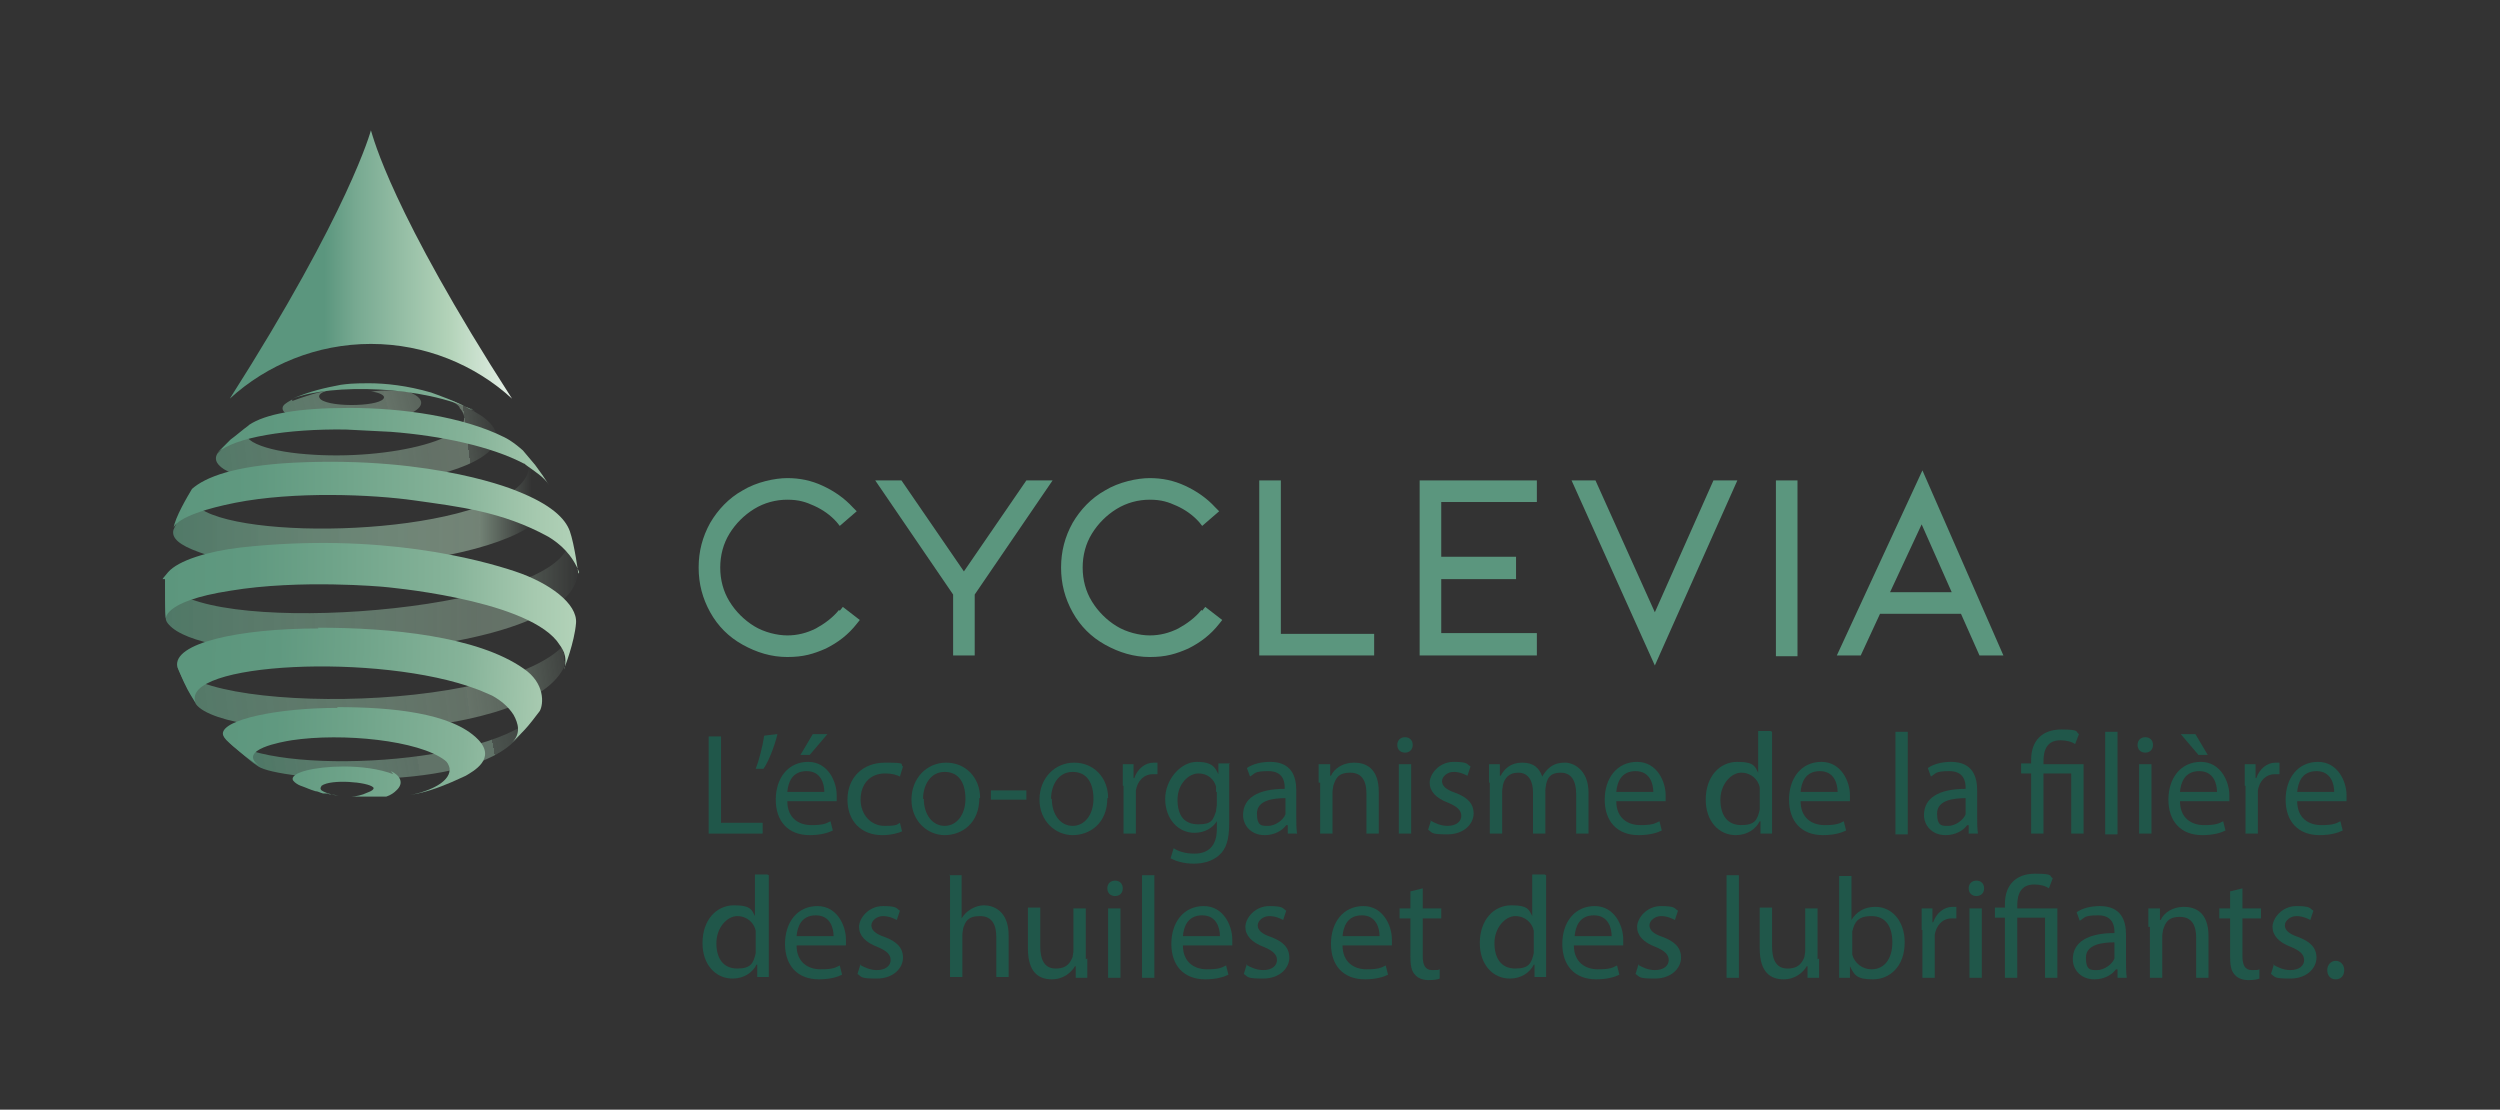 <?xml version="1.0" encoding="UTF-8"?>
<svg id="Calque_1" xmlns="http://www.w3.org/2000/svg" version="1.1" xmlns:xlink="http://www.w3.org/1999/xlink" viewBox="0 0 324.2 143.9">
  <rect x="0" y="0" width="324.2" height="143.9" fill="#333333" stroke="none"/>
  <!-- Generator: Adobe Illustrator 29.6.0, SVG Export Plug-In . SVG Version: 2.1.1 Build 207)  -->
  <defs>
    <style>
      .st0 {
        fill: url(#Dégradé_sans_nom_68);
      }

      .st1 {
        fill: #20574a;
      }

      .st2 {
        fill: url(#Dégradé_sans_nom_92);
      }

      .st3 {
        fill: url(#Dégradé_sans_nom_99);
      }

      .st4 {
        fill: url(#Dégradé_sans_nom_991);
      }

      .st5 {
        fill: url(#Dégradé_sans_nom_73);
      }

      .st6 {
        fill: url(#Dégradé_sans_nom_104);
      }

      .st7 {
        fill: url(#Dégradé_sans_nom_1051);
      }

      .st8 {
        fill: url(#Dégradé_sans_nom_79);
      }

      .st9 {
        fill: url(#Dégradé_sans_nom_1053);
      }

      .st10 {
        fill: url(#Dégradé_sans_nom_1052);
      }

      .st11 {
        fill: url(#Dégradé_sans_nom_105);
      }

      .st12 {
        fill: url(#Dégradé_sans_nom_84);
      }

      .st13 {
        fill: url(#Dégradé_sans_nom_10);
      }

      .st14 {
        fill: url(#Dégradé_sans_nom_95);
      }

      .st15 {
        fill: #5b967e;
      }
    </style>
    <linearGradient id="Dégradé_sans_nom_10" data-name="Dégradé sans nom 10" x1="29.9" y1="34.3" x2="70.5" y2="34.3" gradientUnits="userSpaceOnUse">
      <stop offset=".3" stop-color="#5b967e"/>
      <stop offset=".4" stop-color="#77a991"/>
      <stop offset=".7" stop-color="#b3d3b9"/>
      <stop offset="1" stop-color="#fff"/>
    </linearGradient>
    <linearGradient id="Dégradé_sans_nom_68" data-name="Dégradé sans nom 68" x1="31.1" y1="56.6" x2="78.2" y2="43.8" gradientUnits="userSpaceOnUse">
      <stop offset="0" stop-color="#5c967d" stop-opacity=".7"/>
      <stop offset=".4" stop-color="#abcdb3" stop-opacity=".4"/>
      <stop offset=".4" stop-color="#b2d2b8" stop-opacity=".4"/>
      <stop offset=".5" stop-color="#b2d2b8" stop-opacity=".3"/>
      <stop offset=".5" stop-color="#b2d2b8" stop-opacity=".2"/>
      <stop offset=".5" stop-color="#b2d2b8" stop-opacity="0"/>
      <stop offset=".6" stop-color="#b2d2b8" stop-opacity="0"/>
      <stop offset=".6" stop-color="#b2d2b9" stop-opacity="0"/>
      <stop offset=".8" stop-color="#fff" stop-opacity="0"/>
    </linearGradient>
    <linearGradient id="Dégradé_sans_nom_73" data-name="Dégradé sans nom 73" x1="25.8" y1="60.9" x2="75.4" y2="54.6" gradientUnits="userSpaceOnUse">
      <stop offset="0" stop-color="#5c967d" stop-opacity=".7"/>
      <stop offset=".6" stop-color="#abcdb3" stop-opacity=".4"/>
      <stop offset=".7" stop-color="#b2d2b8" stop-opacity=".4"/>
      <stop offset=".7" stop-color="#b2d2b8" stop-opacity=".4"/>
      <stop offset=".7" stop-color="#b2d2b8" stop-opacity=".3"/>
      <stop offset=".7" stop-color="#b2d2b8" stop-opacity=".2"/>
      <stop offset=".8" stop-color="#b2d2b8" stop-opacity="0"/>
      <stop offset=".8" stop-color="#b2d2b8" stop-opacity="0"/>
      <stop offset="1" stop-color="#fff" stop-opacity="0"/>
    </linearGradient>
    <linearGradient id="Dégradé_sans_nom_79" data-name="Dégradé sans nom 79" x1="21.8" y1="66" x2="89.1" y2="66" gradientUnits="userSpaceOnUse">
      <stop offset="0" stop-color="#5c967d" stop-opacity=".7"/>
      <stop offset=".4" stop-color="#94bda3" stop-opacity=".6"/>
      <stop offset=".6" stop-color="#b2d2b8" stop-opacity=".5"/>
      <stop offset=".7" stop-color="#b2d2b8" stop-opacity="0"/>
      <stop offset=".7" stop-color="#b2d2b8" stop-opacity="0"/>
      <stop offset="1" stop-color="#fff" stop-opacity="0"/>
    </linearGradient>
    <linearGradient id="Dégradé_sans_nom_84" data-name="Dégradé sans nom 84" x1="21.8" y1="76.7" x2="89.1" y2="76.7" gradientUnits="userSpaceOnUse">
      <stop offset="0" stop-color="#5c967d" stop-opacity=".7"/>
      <stop offset=".6" stop-color="#abcdb3" stop-opacity=".4"/>
      <stop offset=".7" stop-color="#b2d2b8" stop-opacity=".4"/>
      <stop offset=".7" stop-color="#b2d2b8" stop-opacity=".4"/>
      <stop offset=".7" stop-color="#b2d2b8" stop-opacity=".3"/>
      <stop offset=".7" stop-color="#b2d2b8" stop-opacity=".2"/>
      <stop offset=".8" stop-color="#b2d2b8" stop-opacity="0"/>
      <stop offset=".8" stop-color="#b2d2b8" stop-opacity="0"/>
      <stop offset="1" stop-color="#fff" stop-opacity="0"/>
    </linearGradient>
    <linearGradient id="Dégradé_sans_nom_92" data-name="Dégradé sans nom 92" x1="21.3" y1="92.5" x2="86.2" y2="84.2" gradientUnits="userSpaceOnUse">
      <stop offset="0" stop-color="#5c967d" stop-opacity=".7"/>
      <stop offset=".6" stop-color="#abcdb3" stop-opacity=".4"/>
      <stop offset=".6" stop-color="#b2d2b8" stop-opacity=".4"/>
      <stop offset=".7" stop-color="#b2d2b8" stop-opacity=".3"/>
      <stop offset=".8" stop-color="#b2d2b8" stop-opacity=".1"/>
      <stop offset=".8" stop-color="#b2d2b8" stop-opacity="0"/>
      <stop offset=".9" stop-color="#b2d2b9" stop-opacity="0"/>
    </linearGradient>
    <linearGradient id="Dégradé_sans_nom_95" data-name="Dégradé sans nom 95" x1="34.2" y1="99.7" x2="83.1" y2="91" gradientUnits="userSpaceOnUse">
      <stop offset="0" stop-color="#5c967d" stop-opacity=".7"/>
      <stop offset=".4" stop-color="#9dcbb1" stop-opacity=".4"/>
      <stop offset=".4" stop-color="#a4d1b6" stop-opacity=".4"/>
      <stop offset=".5" stop-color="#a4d1b6" stop-opacity=".4"/>
      <stop offset=".6" stop-color="#a5d1b7" stop-opacity=".4"/>
      <stop offset=".6" stop-color="#a7d2b8" stop-opacity=".3"/>
      <stop offset=".6" stop-color="#aad4ba" stop-opacity=".2"/>
      <stop offset=".7" stop-color="#aed5bd" stop-opacity=".1"/>
      <stop offset=".7" stop-color="#b3d8c1" stop-opacity="0"/>
      <stop offset="1" stop-color="#fff" stop-opacity="0"/>
    </linearGradient>
    <linearGradient id="Dégradé_sans_nom_104" data-name="Dégradé sans nom 104" x1="27.3" y1="56.8" x2="76" y2="58.6" gradientUnits="userSpaceOnUse">
      <stop offset="0" stop-color="#5c967d"/>
      <stop offset=".2" stop-color="#609980"/>
      <stop offset=".4" stop-color="#6ea389"/>
      <stop offset=".7" stop-color="#86b399"/>
      <stop offset=".9" stop-color="#a6c9af"/>
      <stop offset="1" stop-color="#b2d2b8"/>
    </linearGradient>
    <linearGradient id="Dégradé_sans_nom_99" data-name="Dégradé sans nom 99" x1="26.2" y1="87.9" x2="74.8" y2="89.7" gradientUnits="userSpaceOnUse">
      <stop offset="0" stop-color="#5c967d"/>
      <stop offset=".2" stop-color="#609980"/>
      <stop offset=".4" stop-color="#6ea389"/>
      <stop offset=".7" stop-color="#86b399"/>
      <stop offset=".9" stop-color="#a6c9af"/>
      <stop offset="1" stop-color="#b2d2b8"/>
    </linearGradient>
    <linearGradient id="Dégradé_sans_nom_105" data-name="Dégradé sans nom 105" x1="25.9" y1="96.7" x2="74.5" y2="98.4" gradientUnits="userSpaceOnUse">
      <stop offset="0" stop-color="#5c967d"/>
      <stop offset=".2" stop-color="#609980"/>
      <stop offset=".4" stop-color="#6ea389"/>
      <stop offset=".7" stop-color="#86b399"/>
      <stop offset=".9" stop-color="#a6c9af"/>
      <stop offset="1" stop-color="#b2d2b8"/>
    </linearGradient>
    <linearGradient id="Dégradé_sans_nom_1051" data-name="Dégradé sans nom 105" x1="27.5" y1="51.6" x2="76.1" y2="51.6" xlink:href="#Dégradé_sans_nom_105"/>
    <linearGradient id="Dégradé_sans_nom_991" data-name="Dégradé sans nom 99" x1="25.7" y1="100.9" x2="74.4" y2="102.6" xlink:href="#Dégradé_sans_nom_99"/>
    <linearGradient id="Dégradé_sans_nom_1052" data-name="Dégradé sans nom 105" x1="21.3" y1="78.4" x2="74.7" y2="78.4" xlink:href="#Dégradé_sans_nom_105"/>
    <linearGradient id="Dégradé_sans_nom_1053" data-name="Dégradé sans nom 105" x1="22.5" y1="67.2" x2="75" y2="67.2" xlink:href="#Dégradé_sans_nom_105"/>
  </defs>
  <g>
    <g>
      <path class="st15" d="M108.8,79.1c-.8,1-1.9,1.8-3,2.4-1.2.6-2.4.9-3.7.9s-3-.4-4.3-1.2c-1.3-.8-2.4-1.9-3.2-3.2-.8-1.3-1.2-2.8-1.2-4.4s.4-3.1,1.2-4.4c.8-1.3,1.9-2.4,3.2-3.2,1.3-.8,2.8-1.2,4.3-1.2s2.4.3,3.5.8c1.1.5,2.1,1.2,2.9,2.1l.4.5,2.2-1.9-.5-.5c-1.1-1.2-2.4-2.1-3.9-2.8-1.5-.7-3-1-4.6-1s-4,.5-5.8,1.6c-1.8,1-3.2,2.5-4.2,4.2-1,1.8-1.5,3.7-1.5,5.8s.5,4,1.5,5.8c1,1.8,2.4,3.2,4.2,4.2,1.8,1,3.7,1.6,5.8,1.6s3.4-.4,5-1.1c1.6-.8,2.9-1.8,4-3.2l.4-.5-2.2-1.7-.4.5Z"/>
      <polygon class="st15" points="125 74.1 116.9 62.3 113.5 62.3 123.6 77.1 123.6 85 126.4 85 126.4 77.1 136.5 62.3 133.1 62.3 125 74.1"/>
      <path class="st15" d="M155.8,79.1c-.8,1-1.9,1.8-3,2.4-1.2.6-2.4.9-3.7.9s-3-.4-4.3-1.2c-1.3-.8-2.4-1.9-3.2-3.2-.8-1.3-1.2-2.8-1.2-4.4s.4-3.1,1.2-4.4c.8-1.3,1.9-2.4,3.2-3.2,1.3-.8,2.8-1.2,4.3-1.2s2.4.3,3.5.8c1.1.5,2.1,1.2,2.9,2.1l.4.5,2.2-1.9-.5-.5c-1.1-1.2-2.4-2.1-3.9-2.8-1.5-.7-3-1-4.6-1s-4,.5-5.8,1.6c-1.8,1-3.2,2.5-4.2,4.2-1,1.8-1.5,3.7-1.5,5.8s.5,4,1.5,5.8c1,1.8,2.4,3.2,4.2,4.2,1.8,1,3.7,1.6,5.8,1.6s3.4-.4,5-1.1c1.6-.8,2.9-1.8,4-3.2l.4-.5-2.2-1.7-.4.5Z"/>
      <polygon class="st15" points="166.1 62.3 163.3 62.3 163.3 85 178.2 85 178.2 82.2 166.1 82.2 166.1 62.3"/>
      <polygon class="st15" points="184.1 85 199.3 85 199.3 82.1 186.9 82.1 186.9 75.1 196.6 75.1 196.6 72.2 186.9 72.2 186.9 65.1 199.3 65.1 199.3 62.3 184.1 62.3 184.1 85"/>
      <polygon class="st15" points="214.6 79.4 206.9 62.3 203.8 62.3 214.6 86.3 225.3 62.3 222.2 62.3 214.6 79.4"/>
      <rect class="st15" x="230.3" y="62.3" width="2.8" height="22.8"/>
      <path class="st15" d="M249.3,61l-11.1,24h3.1l2.5-5.4h10.5l2.4,5.4h3.1l-10.5-24ZM245.1,76.8l4.1-8.8,3.9,8.8h-8Z"/>
    </g>
    <path class="st13" d="M66.4,51.7c-15.7-24.4-18-33.9-18.3-34.8,0,0-2.7,10.3-18.3,34.8,4.8-4.4,11.3-7.1,18.3-7.1s13.5,2.7,18.3,7.1Z"/>
    <g>
      <g>
        <g>
          <path class="st0" d="M37.9,51.8h0c-.3.2-1,.5-1.2.9-.6,1.3,3.5,2.3,8.1,2.3h.1c2.8,0,5.7-.4,7.9-1.2,1.8-.7,2.9-1.9.2-3-1.5-.1-3.2-.3-4.9,0,.8,0,1.7.4,1.7.7,0,1.2-6.8,1.4-8.2.3-.2-.2-1-1,2.6-1.5-3.1.5-4.9,1.2-6.3,1.7"/>
          <path class="st5" d="M59.6,52.9c3.5,3.8-9.1,6.9-19.9,6-5.3-.4-9.5-1.9-7.2-3.8-.7.5-1.4,1.2-2.1,1.7-.5.5-1.5,1.3-2,1.8,0,0-.1.1-.2.2-2.1,3.4,12.6,5.8,26,3.3,7.6-1.4,13.4-4.6,8.2-8.2l-1-.6c-1-.6-2.1-1.1-3.2-1.5.3.2,1,.5,1.4,1"/>
          <path class="st8" d="M64.4,64.8c-11.9,5.6-41.7,4.7-39.5-1.2v.2c-.8,1.4-.9,1.2-1.9,3.8l-.5,1.1c-.3,1.1.8,2,3.3,2.9,11.9,4.4,45.5,1.2,45.6-7.1h0c0-.6,0-1-.3-1.6-.5-.8-1.3-1.9-1.9-2.6-.4-.6-1-1.2-1.5-1.8,2.5,3-1,5.3-3.3,6.4"/>
          <path class="st12" d="M73.2,71.7c-5.7,8.1-47.7,10.8-51.6,3.8,0-.1-.2,0-.2,0v1.1c0,1.1,0,2.5.1,3.6,0,.3.2.6.4.8,2.1,2.4,9.9,3.7,19,3.7h.4c15.1,0,33.5-3.5,33.6-10.5l-.4-2.1c-.2-1.1-.5-2.5-.8-3.5.1.5.5,1.6-.5,3.1"/>
          <path class="st2" d="M74.6,81.1c-2.7,11.3-47.8,11.9-51.6,5.3l.2.5c.6,1.5.7,1.6,2,3.9l.2.5c3.7,5.1,42.6,5.6,47.7-4.7l.2-.7c.5-1.5.5-1.5,1.2-4.3v-.5c0,0,0,0,0,0"/>
          <path class="st14" d="M29.3,95.9c.5.5,1.2,1.1,1.7,1.5.7.6,1.7,1.5,2.5,2,2.7,1.8,25.8,3.5,32.9-3,1.3-1.1.9-1.2,2.6-3.2l.9-.9c-5.5,6.9-34.5,8.5-40.6,3.5"/>
        </g>
        <path class="st6" d="M32.2,55.2c-.7.5-1.6,1.3-2.3,1.8-.5.5-1.2,1.2-1.7,1.7,2.3-2,9-3.1,16.6-3l5.9.3c6.5.5,13,1.9,17.2,4.1.1,0,.2.1.3.2,1.1.8,2.4,1.6,3,2.6-.5-.8-1.2-1.8-1.8-2.6-.5-.6-1.1-1.3-1.6-1.9-.7-.6-1.4-1.2-2.4-1.7-5.4-2.7-13.3-3.8-20.1-3.8s-10.9.8-13,2.2"/>
        <path class="st3" d="M41.3,81.5c-10.3,0-19,1.9-18.3,5l.2.5c1.1,2.5,1.2,2.6,2,3.9l.2.3c-2.4-5.3,23.9-6.6,36.5-1.8.8.3,1.4.6,1.9.8,1.1.6,2.1,1.4,2.8,2.5.6,1.1,1,2.4-.2,3.6,1.7-1.7,1.8-1.8,2.6-2.8l1-1.3c.5-.9.7-3.6-2.1-5.5-6-4.2-17.2-5.3-26.7-5.3h0Z"/>
        <path class="st11" d="M43.8,91.8c-7.8,0-14.8,1.5-14.9,3.3,0,.4.3.7.5.9.5.5,1.2,1.1,1.7,1.5.7.6,1.7,1.3,2.5,1.8-2.9-2.1,3-3.1,4.2-3.3,6.6-1,16.5,0,19.9,2.6.3.2.5.6.6,1,.2,1.6-2.1,2.9-5.1,3.5,1.2-.2,2.8-.6,4.7-1.4.8-.3,1.8-.8,2.5-1.1,1-.6,4-2.2,1.6-4.7-3.4-3.5-11.4-4.2-18.3-4.2h0Z"/>
        <path class="st7" d="M61,53.1c-1.9-1.1-4.3-1.9-5.1-2.2-3.1-.9-5.9-1.2-8.1-1.2s-2.8.1-3.6.2c-2.1.4-3.9.8-6.3,1.8h0c5.1-2,17.1-1.7,23.7,1.6-.2-.1-.4-.2-.5-.3"/>
        <path class="st4" d="M51,100.4c-1.8-.7-4.2-1-6.4-1h0c-3.8,0-7.1.8-6.6,1.8.2.3.7.6,1,.7h0c.6.2,1.2.5,1.9.7,0,0,0,0,0,0,0,0,0,0,0,0,.3,0,.6.2,1,.3,0,0,.1,0,.2,0,0,0,0,0,.1,0,.2,0,.3,0,.5.1.4,0,.8.1,1.2.2-1.3-.2-1.9-.5-2.2-.7-.3-.3,0-.5,0-.6,1.2-.9,6-.5,6.7.2.2.2-.2.5-.8.7-.6.3-1.5.5-2,.5.1,0,.2,0,.3,0,0,0,0,0,0,0,0,0,0,0,.4,0h.5c2,0,1.7,0,3.3,0,.6-.2,1-.5,1.3-.8,1.1-1,.4-2-.7-2.5"/>
      </g>
      <path class="st10" d="M73.2,86.6s1.3-3.3,1.5-5.8-3.4-5.2-7.9-6.7-17.5-5.1-35.6-3.1c-4.3.5-8.1,1.7-9.4,3.2s-.4.6-.4,1c0,1.1,0,4.3.1,5.2,0,0-.7-2.4,8.4-3.8,9-1.5,19.8-.5,19.8-.5,0,0,18,1.5,22.5,7,.8,1.1,1.4,1.8,1,3.7Z"/>
      <path class="st9" d="M75,74.4s-.5-3.8-1.1-5.5-2.5-3.5-6.8-5.2c0,0-10.5-4.6-29-3.7-7.8.4-11.5,1.9-13.2,3.4-.6,1-2.2,3.7-2.4,5.1,0,0,0-1.7,8-3.3,7.6-1.5,17.7-1.1,23.3-.3,5.6.8,11.3,1.4,17.3,4.7,1.5.9,3.1,2.3,4,4.6Z"/>
    </g>
  </g>
  <g>
    <path class="st1" d="M91.9,95.5h1.6v11.2h5.4v1.4h-7v-12.6Z"/>
    <path class="st1" d="M100.8,95.3c-.4,1.6-1.2,3.6-1.8,4.4h-1c.4-1,.9-2.9,1.1-4.3l1.7-.2Z"/>
    <path class="st1" d="M102.1,103.9c0,2.2,1.5,3.1,3.1,3.1s1.9-.2,2.5-.5l.3,1.2c-.6.3-1.6.6-3,.6-2.8,0-4.4-1.8-4.4-4.6s1.6-4.9,4.2-4.9,3.7,2.6,3.7,4.3,0,.6,0,.8h-6.3ZM106.9,102.7c0-1-.4-2.7-2.3-2.7s-2.4,1.5-2.5,2.7h4.8ZM107.3,95.2l-2.3,2.7h-1.2l1.6-2.7h1.8Z"/>
    <path class="st1" d="M117,107.8c-.4.2-1.4.5-2.6.5-2.7,0-4.5-1.8-4.5-4.6s1.9-4.8,4.9-4.8,1.8.2,2.3.5l-.4,1.3c-.4-.2-1-.4-1.9-.4-2.1,0-3.2,1.5-3.2,3.4s1.3,3.4,3.1,3.4,1.6-.2,2-.4l.3,1.2Z"/>
    <path class="st1" d="M127,103.5c0,3.3-2.3,4.8-4.5,4.8s-4.3-1.8-4.3-4.6,2-4.8,4.5-4.8,4.4,1.9,4.4,4.6ZM119.8,103.6c0,2,1.1,3.5,2.7,3.5s2.7-1.5,2.7-3.5-.8-3.5-2.7-3.5-2.8,1.8-2.8,3.5Z"/>
    <path class="st1" d="M133.1,102.5v1.2h-4.6v-1.2h4.6Z"/>
    <path class="st1" d="M143.6,103.5c0,3.3-2.3,4.8-4.5,4.8s-4.3-1.8-4.3-4.6,2-4.8,4.5-4.8,4.4,1.9,4.4,4.6ZM136.4,103.6c0,2,1.1,3.5,2.7,3.5s2.7-1.5,2.7-3.5-.8-3.5-2.7-3.5-2.8,1.8-2.8,3.5Z"/>
    <path class="st1" d="M145.6,101.9c0-1.1,0-2,0-2.8h1.4v1.8h.1c.4-1.2,1.4-2,2.5-2s.3,0,.5,0v1.5c-.2,0-.3,0-.6,0-1.2,0-2,.9-2.2,2.1,0,.2,0,.5,0,.8v4.8h-1.6v-6.2Z"/>
    <path class="st1" d="M159.4,99.1c0,.7,0,1.4,0,2.5v5.2c0,2.1-.4,3.3-1.3,4.1-.9.8-2.1,1.1-3.3,1.1s-2.3-.3-3-.7l.4-1.3c.6.4,1.5.7,2.7.7,1.7,0,2.9-.9,2.9-3.2v-1h0c-.5.8-1.5,1.5-2.9,1.5-2.2,0-3.8-1.9-3.8-4.4s2-4.8,4.1-4.8,2.4.8,2.8,1.6h0v-1.4h1.5ZM157.7,102.7c0-.3,0-.5,0-.7-.3-1-1.1-1.7-2.3-1.7s-2.7,1.3-2.7,3.4.9,3.2,2.7,3.2,1.9-.6,2.3-1.7c0-.3.1-.6.1-.9v-1.6Z"/>
    <path class="st1" d="M167,108.1v-1.1h-.2c-.5.7-1.5,1.3-2.8,1.3-1.8,0-2.8-1.3-2.8-2.6,0-2.2,1.9-3.4,5.4-3.4v-.2c0-.7-.2-2.1-2.1-2.1s-1.7.3-2.4.7l-.4-1.1c.7-.5,1.8-.8,3-.8,2.8,0,3.4,1.9,3.4,3.7v3.4c0,.8,0,1.5.1,2.2h-1.5ZM166.8,103.5c-1.8,0-3.8.3-3.8,2s.7,1.6,1.5,1.6,1.9-.7,2.2-1.5c0-.2,0-.4,0-.5v-1.6Z"/>
    <path class="st1" d="M171,101.5c0-.9,0-1.7,0-2.4h1.5v1.5h.1c.4-.9,1.5-1.7,3-1.7s3.2.7,3.2,3.8v5.4h-1.6v-5.2c0-1.5-.5-2.7-2.1-2.7s-1.9.8-2.2,1.7c0,.2-.1.5-.1.8v5.4h-1.6v-6.6Z"/>
    <path class="st1" d="M183.2,96.6c0,.6-.4,1-1,1s-1-.4-1-1,.4-1,1-1,1,.4,1,1ZM181.4,108.1v-9h1.6v9h-1.6Z"/>
    <path class="st1" d="M185.5,106.4c.5.3,1.3.7,2.2.7,1.2,0,1.8-.6,1.8-1.3s-.5-1.2-1.7-1.7c-1.6-.6-2.4-1.5-2.4-2.6s1.2-2.7,3.1-2.7,1.7.3,2.2.6l-.4,1.2c-.4-.2-1-.5-1.8-.5s-1.5.6-1.5,1.2.5,1.1,1.7,1.5c1.6.6,2.4,1.4,2.4,2.7s-1.2,2.7-3.4,2.7-1.9-.2-2.5-.6l.4-1.3Z"/>
    <path class="st1" d="M193.1,101.5c0-.9,0-1.7,0-2.4h1.4v1.5h.1c.5-.9,1.3-1.7,2.8-1.7s2.2.7,2.6,1.8h0c.3-.5.6-.9,1-1.2.5-.4,1.1-.6,2-.6s3,.8,3,3.9v5.3h-1.6v-5.1c0-1.7-.6-2.8-2-2.8s-1.7.7-1.9,1.5c0,.2-.1.5-.1.8v5.6h-1.6v-5.4c0-1.4-.6-2.5-1.9-2.5s-1.8.8-2,1.6c0,.2-.1.5-.1.8v5.5h-1.6v-6.6Z"/>
    <path class="st1" d="M209.6,103.9c0,2.2,1.5,3.1,3.1,3.1s1.9-.2,2.5-.5l.3,1.2c-.6.3-1.6.6-3,.6-2.8,0-4.4-1.8-4.4-4.6s1.6-4.9,4.2-4.9,3.7,2.6,3.7,4.3,0,.6,0,.8h-6.3ZM214.4,102.7c0-1-.4-2.7-2.3-2.7s-2.4,1.5-2.5,2.7h4.8Z"/>
    <path class="st1" d="M229.8,94.9v10.9c0,.8,0,1.7,0,2.3h-1.5v-1.6h-.1c-.5,1-1.6,1.8-3.1,1.8-2.2,0-3.9-1.8-3.9-4.6,0-3,1.8-4.9,4.1-4.9s2.3.7,2.7,1.4h0v-5.4h1.6ZM228.2,102.8c0-.2,0-.5,0-.7-.2-1-1.1-1.9-2.4-1.9s-2.7,1.5-2.7,3.5.9,3.3,2.7,3.3,2.1-.7,2.4-2c0-.2,0-.4,0-.7v-1.6Z"/>
    <path class="st1" d="M233.5,103.9c0,2.2,1.5,3.1,3.1,3.1s1.9-.2,2.5-.5l.3,1.2c-.6.3-1.6.6-3,.6-2.8,0-4.4-1.8-4.4-4.6s1.6-4.9,4.2-4.9,3.7,2.6,3.7,4.3,0,.6,0,.8h-6.3ZM238.3,102.7c0-1-.4-2.7-2.3-2.7s-2.4,1.5-2.5,2.7h4.8Z"/>
    <path class="st1" d="M245.8,94.9h1.6v13.3h-1.6v-13.3Z"/>
    <path class="st1" d="M255.3,108.1v-1.1h-.2c-.5.7-1.5,1.3-2.8,1.3-1.8,0-2.8-1.3-2.8-2.6,0-2.2,1.9-3.4,5.4-3.4v-.2c0-.7-.2-2.1-2.1-2.1s-1.7.3-2.4.7l-.4-1.1c.7-.5,1.8-.8,3-.8,2.8,0,3.4,1.9,3.4,3.7v3.4c0,.8,0,1.5.1,2.2h-1.5ZM255,103.5c-1.8,0-3.8.3-3.8,2s.7,1.6,1.5,1.6,1.9-.7,2.2-1.5c0-.2,0-.4,0-.5v-1.6Z"/>
    <path class="st1" d="M263.4,108.1v-7.8h-1.3v-1.3h1.3v-.5c0-2.4,1.4-3.9,3.9-3.9s1.8.3,2.3.6l-.5,1.3c-.4-.3-1.1-.5-1.9-.5-1.7,0-2.2,1.2-2.2,2.7v.4h5.2v9h-1.6v-7.8h-3.6v7.8h-1.6Z"/>
    <path class="st1" d="M273,94.9h1.6v13.3h-1.6v-13.3Z"/>
    <path class="st1" d="M279.2,96.6c0,.6-.4,1-1,1s-1-.4-1-1,.4-1,1-1,1,.4,1,1ZM277.4,108.1v-9h1.6v9h-1.6Z"/>
    <path class="st1" d="M282.7,103.9c0,2.2,1.5,3.1,3.1,3.1s1.9-.2,2.5-.5l.3,1.2c-.6.3-1.6.6-3,.6-2.8,0-4.4-1.8-4.4-4.6s1.6-4.9,4.2-4.9,3.7,2.6,3.7,4.3,0,.6,0,.8h-6.3ZM287.5,102.7c0-1-.4-2.7-2.3-2.7s-2.4,1.5-2.5,2.7h4.8ZM284.7,95.2l1.6,2.7h-1.2l-2.3-2.7h1.8Z"/>
    <path class="st1" d="M291.1,101.9c0-1.1,0-2,0-2.8h1.4v1.8h.1c.4-1.2,1.4-2,2.5-2s.3,0,.5,0v1.5c-.2,0-.3,0-.6,0-1.2,0-2,.9-2.2,2.1,0,.2,0,.5,0,.8v4.8h-1.6v-6.2Z"/>
    <path class="st1" d="M297.9,103.9c0,2.2,1.5,3.1,3.1,3.1s1.9-.2,2.5-.5l.3,1.2c-.6.3-1.6.6-3,.6-2.8,0-4.4-1.8-4.4-4.6s1.6-4.9,4.2-4.9,3.7,2.6,3.7,4.3,0,.6,0,.8h-6.3ZM302.7,102.7c0-1-.4-2.7-2.3-2.7s-2.4,1.5-2.5,2.7h4.8Z"/>
    <path class="st1" d="M99.7,113.5v10.9c0,.8,0,1.7,0,2.3h-1.5v-1.6h-.1c-.5,1-1.6,1.8-3.1,1.8-2.2,0-3.9-1.8-3.9-4.6,0-3,1.8-4.9,4.1-4.9s2.3.7,2.7,1.4h0v-5.4h1.6ZM98,121.4c0-.2,0-.5,0-.7-.2-1-1.1-1.9-2.4-1.9s-2.7,1.5-2.7,3.5.9,3.3,2.7,3.3,2.1-.7,2.4-2c0-.2,0-.4,0-.7v-1.6Z"/>
    <path class="st1" d="M103.3,122.6c0,2.2,1.5,3.1,3.1,3.1s1.9-.2,2.5-.5l.3,1.2c-.6.3-1.6.6-3,.6-2.8,0-4.4-1.8-4.4-4.6s1.6-4.9,4.2-4.9,3.7,2.6,3.7,4.3,0,.6,0,.8h-6.3ZM108.1,121.4c0-1-.4-2.7-2.3-2.7s-2.4,1.5-2.5,2.7h4.8Z"/>
    <path class="st1" d="M111.5,125.1c.5.3,1.3.7,2.2.7,1.2,0,1.8-.6,1.8-1.3s-.5-1.2-1.7-1.7c-1.6-.6-2.4-1.5-2.4-2.6s1.2-2.7,3.1-2.7,1.7.3,2.2.6l-.4,1.2c-.4-.2-1-.5-1.8-.5s-1.5.6-1.5,1.2.5,1.1,1.7,1.5c1.6.6,2.4,1.4,2.4,2.7s-1.2,2.7-3.4,2.7-1.9-.2-2.5-.6l.4-1.3Z"/>
    <path class="st1" d="M123.1,113.5h1.6v5.6h0c.3-.5.7-.9,1.2-1.2.5-.3,1.1-.5,1.7-.5,1.2,0,3.2.7,3.2,3.9v5.4h-1.6v-5.2c0-1.5-.5-2.7-2.1-2.7s-1.9.7-2.2,1.6c0,.2-.1.5-.1.8v5.5h-1.6v-13.3Z"/>
    <path class="st1" d="M141,124.3c0,.9,0,1.8,0,2.5h-1.5v-1.5h-.1c-.4.7-1.4,1.7-3,1.7s-3.1-.8-3.1-4v-5.3h1.6v5c0,1.7.5,2.9,2,2.9s1.9-.8,2.2-1.5c0-.2.1-.5.1-.8v-5.5h1.6v6.6Z"/>
    <path class="st1" d="M145.6,115.2c0,.6-.4,1-1,1s-1-.4-1-1,.4-1,1-1,1,.4,1,1ZM143.7,126.8v-9h1.6v9h-1.6Z"/>
    <path class="st1" d="M148.1,113.5h1.6v13.3h-1.6v-13.3Z"/>
    <path class="st1" d="M153.4,122.6c0,2.2,1.5,3.1,3.1,3.1s1.9-.2,2.5-.5l.3,1.2c-.6.3-1.6.6-3,.6-2.8,0-4.4-1.8-4.4-4.6s1.6-4.9,4.2-4.9,3.7,2.6,3.7,4.3,0,.6,0,.8h-6.3ZM158.2,121.4c0-1-.4-2.7-2.3-2.7s-2.4,1.5-2.5,2.7h4.8Z"/>
    <path class="st1" d="M161.6,125.1c.5.3,1.3.7,2.2.7,1.2,0,1.8-.6,1.8-1.3s-.5-1.2-1.7-1.7c-1.6-.6-2.4-1.5-2.4-2.6s1.2-2.7,3.1-2.7,1.7.3,2.2.6l-.4,1.2c-.4-.2-1-.5-1.8-.5s-1.5.6-1.5,1.2.5,1.1,1.7,1.5c1.6.6,2.4,1.4,2.4,2.7s-1.2,2.7-3.4,2.7-1.9-.2-2.5-.6l.4-1.3Z"/>
    <path class="st1" d="M174.1,122.6c0,2.2,1.5,3.1,3.1,3.1s1.9-.2,2.5-.5l.3,1.2c-.6.3-1.6.6-3,.6-2.8,0-4.4-1.8-4.4-4.6s1.6-4.9,4.2-4.9,3.7,2.6,3.7,4.3,0,.6,0,.8h-6.3ZM178.9,121.4c0-1-.4-2.7-2.3-2.7s-2.4,1.5-2.5,2.7h4.8Z"/>
    <path class="st1" d="M184.5,115.2v2.6h2.4v1.3h-2.4v4.9c0,1.1.3,1.8,1.2,1.8s.7,0,1-.1v1.2c-.2.1-.7.2-1.4.2s-1.4-.2-1.8-.7c-.5-.5-.6-1.3-.6-2.4v-4.9h-1.4v-1.3h1.4v-2.2l1.6-.4Z"/>
    <path class="st1" d="M200.5,113.5v10.9c0,.8,0,1.7,0,2.3h-1.5v-1.6h-.1c-.5,1-1.6,1.8-3.1,1.8-2.2,0-3.9-1.8-3.9-4.6,0-3,1.8-4.9,4.1-4.9s2.3.7,2.7,1.4h0v-5.4h1.6ZM198.9,121.4c0-.2,0-.5,0-.7-.2-1-1.1-1.9-2.4-1.9s-2.7,1.5-2.7,3.5.9,3.3,2.7,3.3,2.1-.7,2.4-2c0-.2,0-.4,0-.7v-1.6Z"/>
    <path class="st1" d="M204.1,122.6c0,2.2,1.5,3.1,3.1,3.1s1.9-.2,2.5-.5l.3,1.2c-.6.3-1.6.6-3,.6-2.8,0-4.4-1.8-4.4-4.6s1.6-4.9,4.2-4.9,3.7,2.6,3.7,4.3,0,.6,0,.8h-6.3ZM209,121.4c0-1-.4-2.7-2.3-2.7s-2.4,1.5-2.5,2.7h4.8Z"/>
    <path class="st1" d="M212.4,125.1c.5.3,1.3.7,2.2.7,1.2,0,1.8-.6,1.8-1.3s-.5-1.2-1.7-1.7c-1.6-.6-2.4-1.5-2.4-2.6s1.2-2.7,3.1-2.7,1.7.3,2.2.6l-.4,1.2c-.4-.2-1-.5-1.8-.5s-1.5.6-1.5,1.2.5,1.1,1.7,1.5c1.6.6,2.4,1.4,2.4,2.7s-1.2,2.7-3.4,2.7-1.9-.2-2.5-.6l.4-1.3Z"/>
    <path class="st1" d="M223.9,113.5h1.6v13.3h-1.6v-13.3Z"/>
    <path class="st1" d="M235.9,124.3c0,.9,0,1.8,0,2.5h-1.5v-1.5h-.1c-.4.7-1.4,1.7-3,1.7s-3.1-.8-3.1-4v-5.3h1.6v5c0,1.7.5,2.9,2,2.9s1.9-.8,2.2-1.5c0-.2.1-.5.1-.8v-5.5h1.6v6.6Z"/>
    <path class="st1" d="M238.5,126.8c0-.6,0-1.5,0-2.3v-10.9h1.6v5.7h0c.6-1,1.6-1.7,3.1-1.7,2.2,0,3.8,1.9,3.8,4.6,0,3.2-2,4.8-4.1,4.8s-2.4-.5-3-1.7h0v1.5h-1.5ZM240.2,123.2c0,.2,0,.4,0,.6.3,1.1,1.3,1.9,2.5,1.9,1.7,0,2.7-1.4,2.7-3.5s-.9-3.4-2.7-3.4-2.2.8-2.5,2c0,.2,0,.4,0,.7v1.6Z"/>
    <path class="st1" d="M249.2,120.6c0-1.1,0-2,0-2.8h1.4v1.8h.1c.4-1.2,1.4-2,2.5-2s.3,0,.5,0v1.5c-.2,0-.3,0-.6,0-1.2,0-2,.9-2.2,2.1,0,.2,0,.5,0,.8v4.8h-1.6v-6.2Z"/>
    <path class="st1" d="M257.3,115.2c0,.6-.4,1-1,1s-1-.4-1-1,.4-1,1-1,1,.4,1,1ZM255.4,126.8v-9h1.6v9h-1.6Z"/>
    <path class="st1" d="M260,126.8v-7.8h-1.3v-1.3h1.3v-.5c0-2.4,1.4-3.9,3.9-3.9s1.8.3,2.3.6l-.5,1.3c-.4-.3-1.1-.5-1.9-.5-1.7,0-2.2,1.2-2.2,2.7v.4h5.2v9h-1.6v-7.8h-3.6v7.8h-1.6Z"/>
    <path class="st1" d="M274.6,126.8v-1.1h-.2c-.5.7-1.5,1.3-2.8,1.3-1.8,0-2.8-1.3-2.8-2.6,0-2.2,1.9-3.4,5.4-3.4v-.2c0-.7-.2-2.1-2.1-2.1s-1.7.3-2.4.7l-.4-1.1c.7-.5,1.8-.8,3-.8,2.8,0,3.4,1.9,3.4,3.7v3.4c0,.8,0,1.5.1,2.2h-1.5ZM274.3,122.2c-1.8,0-3.8.3-3.8,2s.7,1.6,1.5,1.6,1.9-.7,2.2-1.5c0-.2,0-.4,0-.5v-1.6Z"/>
    <path class="st1" d="M278.6,120.2c0-.9,0-1.7,0-2.4h1.5v1.5h.1c.4-.9,1.5-1.7,3-1.7s3.2.7,3.2,3.8v5.4h-1.6v-5.2c0-1.5-.5-2.7-2.1-2.7s-1.9.8-2.2,1.7c0,.2-.1.5-.1.8v5.4h-1.6v-6.6Z"/>
    <path class="st1" d="M290.8,115.2v2.6h2.4v1.3h-2.4v4.9c0,1.1.3,1.8,1.2,1.8s.7,0,1-.1v1.2c-.2.1-.7.2-1.4.2s-1.4-.2-1.8-.7c-.5-.5-.6-1.3-.6-2.4v-4.9h-1.4v-1.3h1.4v-2.2l1.6-.4Z"/>
    <path class="st1" d="M294.8,125.1c.5.3,1.3.7,2.2.7,1.2,0,1.8-.6,1.8-1.3s-.5-1.2-1.7-1.7c-1.6-.6-2.4-1.5-2.4-2.6s1.2-2.7,3.1-2.7,1.7.3,2.2.6l-.4,1.2c-.4-.2-1-.5-1.8-.5s-1.5.6-1.5,1.2.5,1.1,1.7,1.5c1.6.6,2.4,1.4,2.4,2.7s-1.2,2.7-3.4,2.7-1.9-.2-2.5-.6l.4-1.3Z"/>
    <path class="st1" d="M301.8,125.8c0-.7.5-1.2,1.1-1.2s1.1.5,1.1,1.2-.4,1.2-1.1,1.2-1.1-.5-1.1-1.2Z"/>
  </g>
</svg>